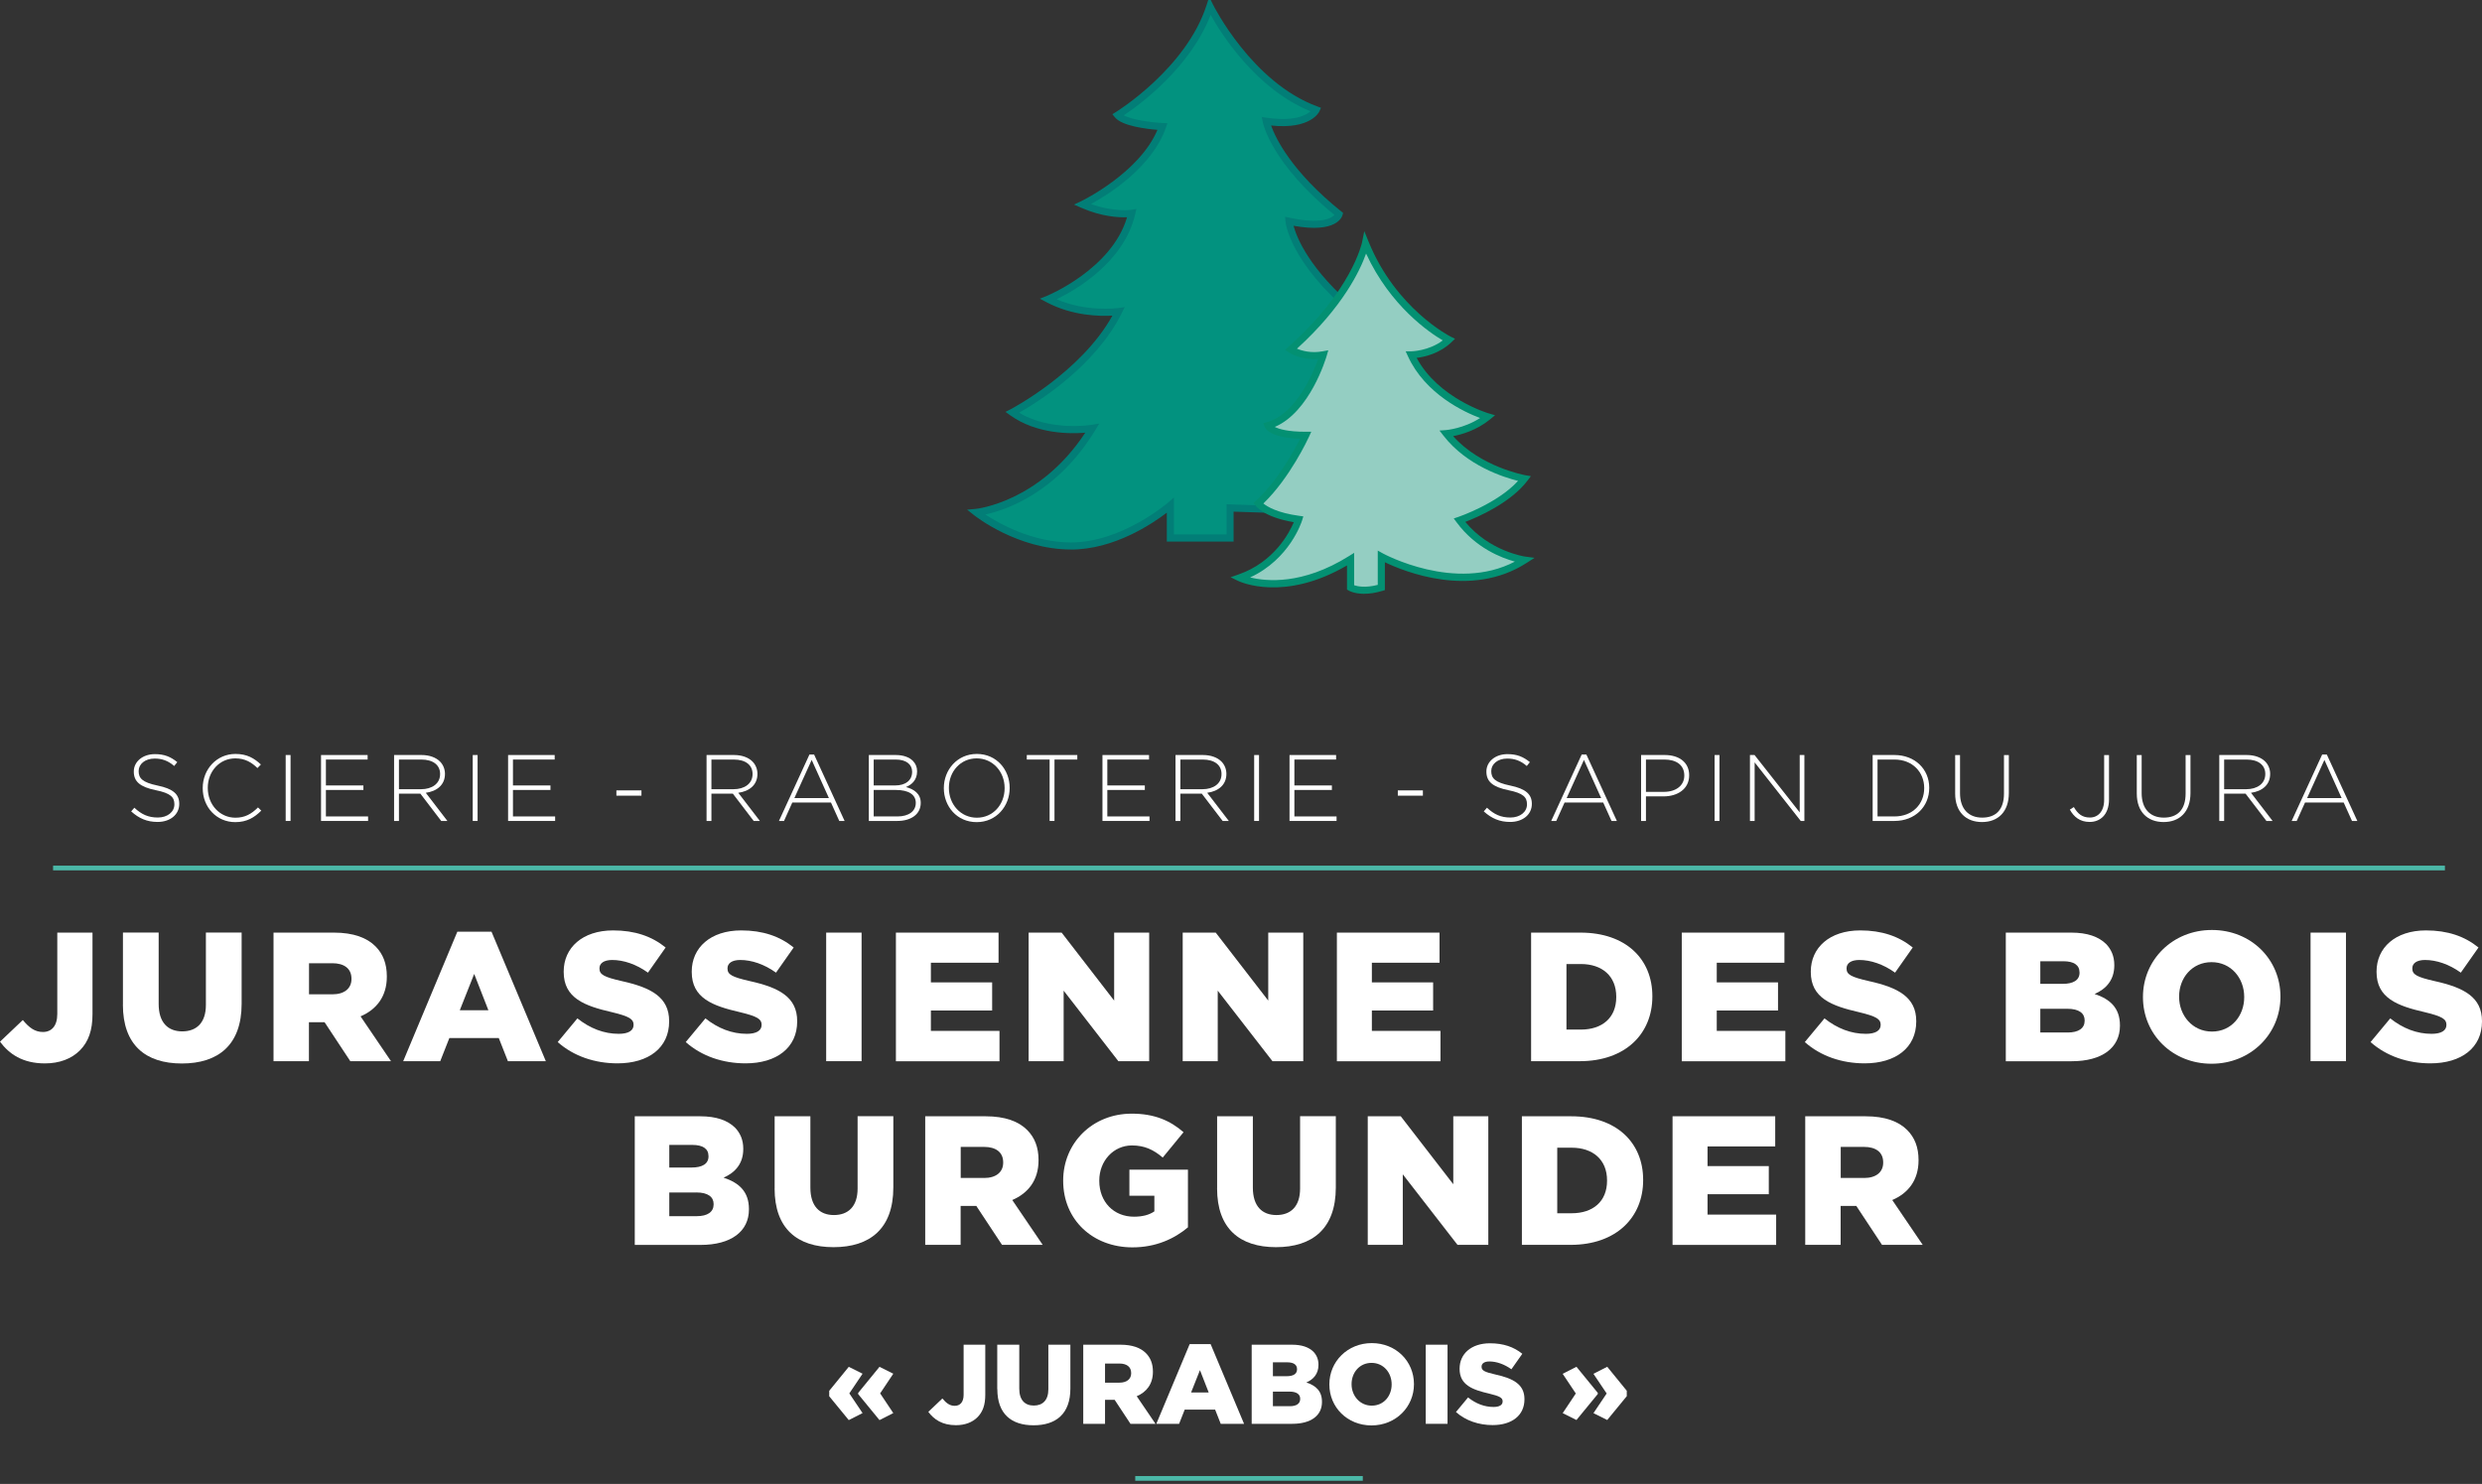 <svg width="393" height="235" viewBox="0 0 393 235" fill="none" xmlns="http://www.w3.org/2000/svg">
<rect x="0" y="0" width="393" height="235" fill="#333333" stroke="none"/>
<g clip-path="url(#clip0_17_324)">
<path d="M194.778 80.436V85.202H185.315V80.019C185.315 80.019 177.94 86.463 169.595 86.463C161.25 86.463 154.571 81.138 154.571 81.138C154.571 81.138 165.427 80.153 172.935 67.825C172.935 67.825 165.56 69.085 160.273 65.304C160.273 65.304 172.239 59.136 177.104 49.328C177.104 49.328 171.261 50.171 165.974 47.367C165.974 47.367 177.104 42.885 179.192 33.771C179.192 33.771 175.852 34.33 171.402 32.368C171.402 32.368 181.421 27.603 184.064 20.04C184.064 20.04 178.222 19.757 176.97 18.22C176.97 18.22 188.24 11.351 191.58 0.984C191.58 0.984 197.703 13.454 208.41 17.378C208.41 17.378 207.159 20.182 200.48 19.197C200.48 19.197 201.731 25.641 212.024 33.912C212.024 33.912 211.328 36.575 204.093 35.031C204.093 35.031 204.649 41.199 214.527 49.463C224.404 57.726 215.778 81.13 215.778 81.13L194.771 80.429L194.778 80.436Z" fill="#02927F"/>
<path d="M169.595 87.022C161.154 87.022 154.505 81.801 154.223 81.578L153.135 80.712L154.52 80.586C154.623 80.578 164.605 79.527 171.839 68.526C169.492 68.72 164.138 68.764 159.954 65.766L159.207 65.229L160.021 64.812C160.132 64.752 171.143 58.994 176.141 49.985C174.186 50.097 169.825 50.044 165.723 47.867L164.656 47.3L165.775 46.852C165.878 46.807 176.037 42.623 178.459 34.404C177.163 34.457 174.468 34.337 171.18 32.891L170.062 32.398L171.165 31.876C171.261 31.831 180.384 27.416 183.272 20.562C181.554 20.428 177.659 19.965 176.541 18.586L176.134 18.086L176.682 17.75C176.793 17.683 187.811 10.867 191.046 0.82L191.469 -0.485L192.076 0.746C192.135 0.865 198.229 13.067 208.603 16.863L209.166 17.072L208.921 17.624C208.869 17.75 207.529 20.54 201.265 19.876C201.946 21.8 204.427 27.103 212.379 33.487L212.661 33.711L212.572 34.062C212.49 34.375 211.594 36.985 204.819 35.755C205.323 37.619 207.322 42.713 214.889 49.045C224.952 57.465 216.666 80.369 216.304 81.339L216.163 81.719L195.326 81.026V85.769H184.753V81.19C182.494 82.92 176.415 87.029 169.588 87.029L169.595 87.022ZM156 81.466C158.192 82.913 163.464 85.903 169.595 85.903C177.629 85.903 184.878 79.653 184.952 79.594L185.871 78.788V84.635H194.223V79.855L215.4 80.563C216.437 77.535 222.968 57.256 214.178 49.895C204.241 41.572 203.568 35.344 203.545 35.083L203.479 34.33L204.212 34.487C209.166 35.546 210.802 34.569 211.298 34.039C201.317 25.887 199.991 19.578 199.939 19.309L199.791 18.534L200.569 18.645C204.893 19.279 206.774 18.273 207.507 17.624C198.91 14.118 193.438 5.474 191.691 2.357C188.418 10.814 180.339 16.669 177.933 18.265C179.266 18.988 182.25 19.391 184.101 19.481L184.849 19.518L184.604 20.227C182.413 26.499 175.482 30.817 172.757 32.309C176.422 33.636 179.088 33.226 179.118 33.226L179.932 33.092L179.747 33.905C177.992 41.557 170.247 45.965 167.307 47.389C172.076 49.463 176.985 48.791 177.037 48.784L178.088 48.635L177.614 49.589C173.409 58.054 164.205 63.752 161.369 65.356C166.33 68.347 172.787 67.295 172.853 67.28L174.06 67.079L173.423 68.13C167.352 78.095 159.229 80.779 156.015 81.481L156 81.466Z" fill="#027E77"/>
<path d="M216.207 38.536C216.207 38.536 214.675 46.24 204.382 55.354C204.382 55.354 206.47 56.757 209.528 56.197C209.528 56.197 206.744 65.729 200.761 67.407C200.761 67.407 201.317 68.951 206.744 68.951C206.744 68.951 203.686 75.678 199.229 79.743C199.229 79.743 200.48 81.562 205.626 82.263C205.626 82.263 203.538 88.991 196.304 91.512C196.304 91.512 203.538 95.017 213.83 88.566V93.048C213.83 93.048 215.497 94.032 218.703 93.048V88.141C218.703 88.141 231.365 95.144 241.383 88.7C241.383 88.7 235.119 87.857 231.091 82.39C231.091 82.39 238.184 80.011 241.383 75.805C241.383 75.805 233.453 74.403 229.003 68.66C229.003 68.66 232.623 68.399 235.541 66.005C235.541 66.005 226.774 63.476 223.434 56.19C223.434 56.19 226.914 56.19 229.417 53.81C229.417 53.81 220.65 49.47 216.2 38.536H216.207Z" fill="#94CEC2"/>
<path d="M216.03 94.04C214.452 94.04 213.608 93.562 213.556 93.525L213.283 93.361V89.543C203.301 95.375 196.363 92.145 196.067 92.004L194.852 91.415L196.126 90.967C201.746 89.006 204.153 84.374 204.863 82.696C200.102 81.905 198.829 80.123 198.777 80.041L198.495 79.638L198.858 79.31C202.294 76.177 204.915 71.352 205.863 69.48C201.117 69.323 200.354 67.884 200.243 67.586L200.036 67.019L200.613 66.855C205.219 65.557 207.892 59.151 208.721 56.853C205.989 57.062 204.16 55.869 204.071 55.809L203.471 55.406L204.012 54.922C214.016 46.069 215.645 38.491 215.659 38.417L216.022 36.612L216.718 38.312C221.035 48.903 229.58 53.251 229.669 53.296L230.387 53.654L229.81 54.206C227.929 55.996 225.567 56.525 224.315 56.674C227.736 63.081 235.622 65.438 235.704 65.46L236.726 65.758L235.904 66.437C233.816 68.145 231.416 68.816 230.084 69.07C234.438 73.955 241.42 75.238 241.494 75.253L242.397 75.409L241.842 76.14C239.154 79.668 233.949 81.905 232.016 82.651C235.859 87.32 241.42 88.133 241.472 88.14L242.975 88.342L241.701 89.162C232.883 94.838 222.301 90.49 219.28 89.043V93.451L218.888 93.57C217.77 93.913 216.822 94.032 216.044 94.032L216.03 94.04ZM214.393 92.675C214.919 92.854 216.193 93.137 218.155 92.623V87.193L218.977 87.648C219.095 87.715 230.454 93.868 239.865 88.939C237.71 88.349 233.623 86.761 230.646 82.726L230.187 82.107L230.913 81.861C230.98 81.838 237.103 79.75 240.369 76.155C238.11 75.596 232.238 73.746 228.566 69.003L227.929 68.182L228.965 68.108C228.965 68.108 231.794 67.876 234.356 66.198C231.883 65.274 225.693 62.432 222.938 56.428L222.575 55.638H223.442C223.442 55.638 226.218 55.608 228.447 53.907C226.329 52.662 220.161 48.493 216.304 40.154C215.371 42.795 212.653 48.59 205.36 55.22C206.159 55.556 207.611 55.973 209.432 55.638L210.321 55.474L210.069 56.346C209.958 56.727 207.411 65.251 201.85 67.608C202.509 67.951 203.908 68.376 206.759 68.376H207.625L207.263 69.167C207.137 69.435 204.293 75.626 200.043 79.735C200.672 80.25 202.287 81.227 205.715 81.689L206.367 81.779L206.174 82.412C206.093 82.681 204.204 88.551 197.948 91.444C200.473 92.071 206.233 92.668 213.564 88.081L214.415 87.551V92.675H214.393Z" fill="#039072"/>
<path d="M20.77 128.497L21.273 127.915C22.414 128.974 23.465 129.466 24.991 129.466C26.516 129.466 27.612 128.586 27.612 127.393V127.363C27.612 126.259 27.034 125.618 24.68 125.141C22.192 124.634 21.185 123.783 21.185 122.202V122.172C21.185 120.621 22.591 119.428 24.517 119.428C26.027 119.428 27.019 119.845 28.071 120.696L27.582 121.307C26.605 120.457 25.627 120.129 24.487 120.129C22.962 120.129 21.955 121.009 21.955 122.098V122.128C21.955 123.231 22.517 123.903 24.976 124.41C27.375 124.902 28.382 125.767 28.382 127.289V127.318C28.382 129.004 26.945 130.168 24.946 130.168C23.288 130.168 22.014 129.616 20.77 128.497Z" fill="white"/>
<path d="M32.099 124.828V124.798C32.099 121.844 34.291 119.398 37.282 119.398C39.133 119.398 40.244 120.084 41.31 121.069L40.762 121.635C39.859 120.755 38.822 120.099 37.267 120.099C34.779 120.099 32.899 122.143 32.899 124.768V124.798C32.899 127.438 34.809 129.496 37.282 129.496C38.778 129.496 39.8 128.915 40.851 127.87L41.37 128.378C40.274 129.467 39.089 130.197 37.253 130.197C34.291 130.197 32.099 127.826 32.099 124.828Z" fill="white"/>
<path d="M45.235 119.569H46.005V130.011H45.235V119.569Z" fill="white"/>
<path d="M50.833 119.569H58.208V120.285H51.603V124.387H57.541V125.103H51.603V129.295H58.282V130.011H50.833V119.569Z" fill="white"/>
<path d="M62.399 119.569H66.753C68.026 119.569 69.048 119.972 69.67 120.599C70.159 121.091 70.455 121.792 70.455 122.538V122.568C70.455 124.313 69.166 125.312 67.419 125.551L70.84 130.011H69.863L66.56 125.685H63.169V130.011H62.399V119.569ZM66.664 124.984C68.396 124.984 69.685 124.104 69.685 122.597V122.568C69.685 121.165 68.589 120.285 66.708 120.285H63.169V124.984H66.664Z" fill="white"/>
<path d="M74.853 119.569H75.623V130.011H74.853V119.569Z" fill="white"/>
<path d="M80.451 119.569H87.826V120.285H81.221V124.387H87.16V125.103H81.221V129.295H87.9V130.011H80.451V119.569Z" fill="white"/>
<path d="M97.6 125.17H101.569V126.006H97.6V125.17Z" fill="white"/>
<path d="M111.876 119.569H116.23C117.504 119.569 118.526 119.972 119.148 120.599C119.636 121.091 119.933 121.792 119.933 122.538V122.568C119.933 124.313 118.644 125.312 116.897 125.551L120.318 130.011H119.34L116.038 125.685H112.646V130.011H111.876V119.569ZM116.141 124.984C117.874 124.984 119.162 124.104 119.162 122.597V122.568C119.162 121.165 118.067 120.285 116.186 120.285H112.646V124.984H116.141Z" fill="white"/>
<path d="M128.167 119.495H128.907L133.735 130.011H132.891L131.573 127.088H125.456L124.138 130.011H123.339L128.167 119.495ZM131.247 126.386L128.522 120.345L125.782 126.386H131.247Z" fill="white"/>
<path d="M137.57 119.569H141.85C143.02 119.569 143.968 119.912 144.546 120.494C144.975 120.927 145.212 121.479 145.212 122.135V122.165C145.212 123.582 144.294 124.298 143.45 124.641C144.694 124.969 145.789 125.685 145.789 127.132V127.162C145.789 128.907 144.309 130.011 142.072 130.011H137.57V119.569ZM144.427 122.21C144.427 121.061 143.494 120.285 141.835 120.285H138.34V124.387H141.761C143.316 124.387 144.427 123.627 144.427 122.239V122.21ZM141.85 125.103H138.34V129.295H142.102C143.879 129.295 145.005 128.474 145.005 127.162V127.132C145.005 125.849 143.894 125.103 141.85 125.103Z" fill="white"/>
<path d="M149.447 124.828V124.798C149.447 121.949 151.535 119.398 154.675 119.398C157.815 119.398 159.873 121.919 159.873 124.768V124.798C159.873 127.647 157.785 130.197 154.645 130.197C151.506 130.197 149.447 127.677 149.447 124.828ZM159.073 124.828V124.798C159.073 122.217 157.207 120.099 154.645 120.099C152.083 120.099 150.247 122.187 150.247 124.768V124.798C150.247 127.378 152.113 129.496 154.675 129.496C157.237 129.496 159.073 127.408 159.073 124.828Z" fill="white"/>
<path d="M166.197 120.285H162.583V119.569H170.58V120.285H166.967V130.011H166.197V120.285Z" fill="white"/>
<path d="M174.564 119.569H181.939V120.285H175.334V124.387H181.272V125.103H175.334V129.295H182.013V130.011H174.564V119.569Z" fill="white"/>
<path d="M186.13 119.569H190.484C191.757 119.569 192.779 119.972 193.401 120.599C193.89 121.091 194.186 121.792 194.186 122.538V122.568C194.186 124.313 192.898 125.312 191.15 125.551L194.571 130.011H193.594L190.291 125.685H186.9V130.011H186.13V119.569ZM190.395 124.984C192.128 124.984 193.416 124.104 193.416 122.597V122.568C193.416 121.165 192.32 120.285 190.439 120.285H186.9V124.984H190.395Z" fill="white"/>
<path d="M198.584 119.569H199.354V130.011H198.584V119.569Z" fill="white"/>
<path d="M204.182 119.569H211.557V120.285H204.952V124.387H210.891V125.103H204.952V129.295H211.631V130.011H204.182V119.569Z" fill="white"/>
<path d="M221.331 125.17H225.3V126.006H221.331V125.17Z" fill="white"/>
<path d="M234.941 128.497L235.445 127.915C236.585 128.974 237.636 129.466 239.162 129.466C240.687 129.466 241.783 128.586 241.783 127.393V127.363C241.783 126.259 241.205 125.618 238.851 125.141C236.363 124.634 235.356 123.783 235.356 122.202V122.172C235.356 120.621 236.763 119.428 238.688 119.428C240.198 119.428 241.191 119.845 242.242 120.696L241.753 121.307C240.776 120.457 239.799 120.129 238.658 120.129C237.133 120.129 236.126 121.009 236.126 122.098V122.128C236.126 123.231 236.689 123.903 239.147 124.41C241.546 124.902 242.553 125.767 242.553 127.289V127.318C242.553 129.004 241.117 130.168 239.117 130.168C237.459 130.168 236.185 129.616 234.941 128.497Z" fill="white"/>
<path d="M250.446 119.495H251.187L256.015 130.011H255.17L253.852 127.088H247.736L246.418 130.011H245.619L250.446 119.495ZM253.527 126.386L250.802 120.345L248.062 126.386H253.527Z" fill="white"/>
<path d="M259.85 119.569H263.612C265.892 119.569 267.462 120.748 267.462 122.761V122.791C267.462 124.984 265.581 126.118 263.419 126.118H260.62V130.011H259.85V119.569ZM263.464 125.402C265.389 125.402 266.692 124.387 266.692 122.836V122.806C266.692 121.15 265.418 120.285 263.552 120.285H260.62V125.402H263.464Z" fill="white"/>
<path d="M271.49 119.569H272.26V130.011H271.49V119.569Z" fill="white"/>
<path d="M277.088 119.569H277.814L284.967 128.653V119.569H285.707V130.011H285.13L277.829 120.733V130.011H277.088V119.569Z" fill="white"/>
<path d="M296.518 119.569H299.968C303.226 119.569 305.477 121.822 305.477 124.76V124.79C305.477 127.729 303.226 130.011 299.968 130.011H296.518V119.569ZM297.288 120.285V129.295H299.968C302.856 129.295 304.678 127.311 304.678 124.82V124.79C304.678 122.314 302.856 120.285 299.968 120.285H297.288Z" fill="white"/>
<path d="M309.58 125.678V119.577H310.35V125.603C310.35 128.065 311.668 129.482 313.859 129.482C316.051 129.482 317.31 128.199 317.31 125.678V119.577H318.08V125.588C318.08 128.587 316.347 130.183 313.83 130.183C311.312 130.183 309.58 128.602 309.58 125.678Z" fill="white"/>
<path d="M327.736 128.214L328.373 127.811C329.009 128.9 329.705 129.467 330.92 129.467C332.193 129.467 333.171 128.497 333.171 126.677V119.577H333.941V126.618C333.941 127.826 333.571 128.751 332.993 129.332C332.445 129.884 331.705 130.168 330.875 130.168C329.335 130.168 328.373 129.362 327.736 128.214Z" fill="white"/>
<path d="M338.339 125.678V119.577H339.109V125.603C339.109 128.065 340.427 129.482 342.619 129.482C344.811 129.482 346.07 128.199 346.07 125.678V119.577H346.84V125.588C346.84 128.587 345.107 130.183 342.589 130.183C340.072 130.183 338.339 128.602 338.339 125.678Z" fill="white"/>
<path d="M351.401 119.569H355.755C357.028 119.569 358.05 119.972 358.672 120.599C359.161 121.091 359.457 121.792 359.457 122.538V122.568C359.457 124.313 358.169 125.312 356.421 125.551L359.842 130.011H358.865L355.562 125.685H352.171V130.011H351.401V119.569ZM355.666 124.984C357.399 124.984 358.687 124.104 358.687 122.597V122.568C358.687 121.165 357.591 120.285 355.71 120.285H352.171V124.984H355.666Z" fill="white"/>
<path d="M367.691 119.495H368.431L373.259 130.011H372.415L371.097 127.088H364.981L363.663 130.011H362.863L367.691 119.495ZM370.771 126.386L368.046 120.345L365.307 126.386H370.771Z" fill="white"/>
<path d="M0 164.967L3.613 161.537C4.598 162.73 5.516 163.431 6.79 163.431C8.175 163.431 9.071 162.469 9.071 160.582V147.694H14.646V160.612C14.646 163.17 14.009 164.975 12.655 166.34C11.329 167.675 9.419 168.406 7.108 168.406C3.584 168.406 1.451 166.922 0.007 164.975L0 164.967Z" fill="white"/>
<path d="M19.467 159.12V147.687H25.124V159.001C25.124 161.939 26.597 163.334 28.848 163.334C31.099 163.334 32.602 161.999 32.602 159.142V147.679H38.26V158.963C38.26 165.512 34.535 168.42 28.789 168.42C23.043 168.42 19.459 165.482 19.459 159.113L19.467 159.12Z" fill="white"/>
<path d="M43.317 147.694H52.876C55.964 147.694 58.104 148.507 59.459 149.872C60.644 151.065 61.251 152.609 61.251 154.616V154.675C61.251 157.815 59.607 159.881 57.09 160.955L61.91 168.055H55.468L51.395 161.887H48.915V168.055H43.31V147.694H43.317ZM52.647 157.465C54.528 157.465 55.653 156.532 55.653 155.048V154.988C55.653 153.363 54.468 152.542 52.625 152.542H48.93V157.457H52.654L52.647 157.465Z" fill="white"/>
<path d="M72.424 147.545H77.823L86.427 168.055H80.421L78.978 164.393H71.151L69.707 168.055H63.843L72.417 147.545H72.424ZM77.334 159.993L75.083 154.235L72.802 159.993H77.334Z" fill="white"/>
<path d="M88.308 165.027L91.425 161.276C93.446 162.879 95.638 163.722 97.978 163.722C99.511 163.722 100.318 163.2 100.318 162.327V162.268C100.318 161.395 99.651 160.955 96.882 160.291C92.58 159.299 89.255 158.084 89.255 153.922V153.862C89.255 150.081 92.232 147.344 97.082 147.344C100.518 147.344 103.206 148.276 105.397 150.051L102.598 154.034C100.747 152.699 98.726 152.027 96.941 152.027C95.586 152.027 94.92 152.579 94.92 153.333V153.392C94.92 154.325 95.616 154.727 98.444 155.369C103.065 156.391 105.953 157.897 105.953 161.708V161.768C105.953 165.93 102.687 168.398 97.778 168.398C94.194 168.398 90.818 167.265 88.308 165.027Z" fill="white"/>
<path d="M108.581 165.027L111.699 161.276C113.72 162.879 115.912 163.722 118.252 163.722C119.784 163.722 120.592 163.2 120.592 162.327V162.268C120.592 161.395 119.925 160.955 117.156 160.291C112.854 159.299 109.529 158.084 109.529 153.922V153.862C109.529 150.081 112.506 147.344 117.356 147.344C120.792 147.344 123.479 148.276 125.671 150.051L122.872 154.034C121.021 152.699 119 152.027 117.215 152.027C115.86 152.027 115.194 152.579 115.194 153.333V153.392C115.194 154.325 115.89 154.727 118.718 155.369C123.339 156.391 126.226 157.897 126.226 161.708V161.768C126.226 165.93 122.961 168.398 118.052 168.398C114.468 168.398 111.091 167.265 108.581 165.027Z" fill="white"/>
<path d="M130.817 147.694H136.423V168.055H130.817V147.694Z" fill="white"/>
<path d="M141.85 147.694H158.111V152.468H147.396V155.578H157.096V160.03H147.396V163.26H158.259V168.063H141.858V147.702L141.85 147.694Z" fill="white"/>
<path d="M162.872 147.694H168.1L176.415 158.457V147.694H181.961V168.055H177.081L168.418 156.883V168.055H162.872V147.694Z" fill="white"/>
<path d="M187.27 147.694H192.498L200.813 158.457V147.694H206.359V168.055H201.48L192.816 156.883V168.055H187.27V147.694Z" fill="white"/>
<path d="M211.676 147.694H227.936V152.468H217.222V155.578H226.922V160.03H217.222V163.26H228.084V168.063H211.683V147.702L211.676 147.694Z" fill="white"/>
<path d="M242.427 147.694H250.254C257.444 147.694 261.635 151.886 261.635 157.755V157.815C261.635 163.692 257.392 168.055 250.143 168.055H242.435V147.694H242.427ZM248.032 152.669V163.051H250.313C253.69 163.051 255.918 161.186 255.918 157.905V157.845C255.918 154.586 253.697 152.669 250.313 152.669H248.032Z" fill="white"/>
<path d="M266.285 147.694H282.545V152.468H271.831V155.578H281.531V160.03H271.831V163.26H282.693V168.063H266.292V147.702L266.285 147.694Z" fill="white"/>
<path d="M285.774 165.027L288.891 161.276C290.913 162.879 293.104 163.722 295.444 163.722C296.977 163.722 297.784 163.2 297.784 162.327V162.268C297.784 161.395 297.118 160.955 294.348 160.291C290.046 159.299 286.722 158.084 286.722 153.922V153.862C286.722 150.081 289.698 147.344 294.548 147.344C297.984 147.344 300.672 148.276 302.864 150.051L300.065 154.034C298.214 152.699 296.192 152.027 294.408 152.027C293.053 152.027 292.386 152.579 292.386 153.333V153.392C292.386 154.325 293.082 154.727 295.911 155.369C300.531 156.391 303.419 157.897 303.419 161.708V161.768C303.419 165.93 300.154 168.398 295.244 168.398C291.66 168.398 288.284 167.265 285.774 165.027Z" fill="white"/>
<path d="M317.599 147.694H327.965C330.505 147.694 332.297 148.336 333.482 149.499C334.289 150.342 334.778 151.416 334.778 152.818V152.878C334.778 155.235 333.452 156.629 331.66 157.412C334.111 158.225 335.673 159.62 335.673 162.387V162.447C335.673 165.937 332.845 168.063 328.025 168.063H317.599V147.702V147.694ZM329.268 153.974C329.268 152.84 328.373 152.229 326.729 152.229H323.063V155.809H326.588C328.291 155.809 329.276 155.227 329.276 154.034V153.974H329.268ZM327.336 159.762H323.063V163.513H327.395C329.128 163.513 330.083 162.842 330.083 161.649V161.589C330.083 160.485 329.217 159.754 327.336 159.754V159.762Z" fill="white"/>
<path d="M339.317 157.927V157.867C339.317 152.02 343.996 147.277 350.231 147.277C356.466 147.277 361.086 151.961 361.086 157.808V157.867C361.086 163.715 356.406 168.458 350.172 168.458C343.937 168.458 339.317 163.774 339.317 157.927ZM355.348 157.927V157.867C355.348 154.899 353.267 152.371 350.179 152.371C347.091 152.371 345.04 154.869 345.04 157.808V157.867C345.04 160.806 347.151 163.364 350.238 163.364C353.326 163.364 355.348 160.866 355.348 157.927Z" fill="white"/>
<path d="M365.855 147.694H371.46V168.055H365.855V147.694Z" fill="white"/>
<path d="M375.355 165.027L378.472 161.276C380.494 162.879 382.685 163.722 385.025 163.722C386.558 163.722 387.365 163.2 387.365 162.327V162.268C387.365 161.395 386.699 160.955 383.929 160.291C379.627 159.299 376.303 158.084 376.303 153.922V153.862C376.303 150.081 379.279 147.344 384.129 147.344C387.565 147.344 390.253 148.276 392.445 150.051L389.646 154.034C387.795 152.699 385.773 152.027 383.989 152.027C382.634 152.027 381.967 152.579 381.967 153.333V153.392C381.967 154.325 382.663 154.727 385.492 155.369C390.112 156.391 393 157.897 393 161.708V161.768C393 165.93 389.735 168.398 384.825 168.398C381.242 168.398 377.865 167.265 375.355 165.027Z" fill="white"/>
<path d="M100.51 176.781H110.877C113.417 176.781 115.208 177.423 116.393 178.586C117.2 179.429 117.689 180.503 117.689 181.905V181.965C117.689 184.321 116.364 185.716 114.572 186.499C117.023 187.312 118.585 188.707 118.585 191.474V191.534C118.585 195.024 115.756 197.15 110.936 197.15H100.51V176.789V176.781ZM112.18 183.061C112.18 181.927 111.284 181.316 109.64 181.316H105.975V184.896H109.499C111.203 184.896 112.187 184.314 112.187 183.121V183.061H112.18ZM110.247 188.849H105.975V192.6H110.307C112.039 192.6 112.994 191.929 112.994 190.736V190.676C112.994 189.572 112.128 188.841 110.247 188.841V188.849Z" fill="white"/>
<path d="M122.657 188.207V176.774H128.315V188.088C128.315 191.026 129.788 192.421 132.039 192.421C134.29 192.421 135.793 191.086 135.793 188.229V176.766H141.45V188.05C141.45 194.599 137.726 197.507 131.98 197.507C126.234 197.507 122.65 194.569 122.65 188.2L122.657 188.207Z" fill="white"/>
<path d="M146.508 176.781H156.067C159.155 176.781 161.295 177.594 162.65 178.959C163.835 180.152 164.442 181.696 164.442 183.702V183.762C164.442 186.902 162.798 188.968 160.28 190.042L165.101 197.142H158.659L154.586 190.974H152.106V197.142H146.5V176.781H146.508ZM155.838 186.551C157.718 186.551 158.844 185.619 158.844 184.135V184.075C158.844 182.449 157.659 181.629 155.815 181.629H152.12V186.544H155.845L155.838 186.551Z" fill="white"/>
<path d="M168.344 187.014V186.954C168.344 181.018 172.964 176.364 179.199 176.364C182.753 176.364 185.263 177.438 187.403 179.302L184.108 183.315C182.664 182.092 181.25 181.398 179.229 181.398C176.311 181.398 174.06 183.844 174.06 186.954V187.014C174.06 190.333 176.341 192.682 179.547 192.682C180.932 192.682 181.976 192.391 182.783 191.84V189.363H178.829V185.232H188.099V194.368C185.96 196.173 183.02 197.538 179.318 197.538C173.024 197.538 168.344 193.175 168.344 187.007V187.014Z" fill="white"/>
<path d="M192.72 188.207V176.774H198.377V188.088C198.377 191.026 199.851 192.421 202.102 192.421C204.353 192.421 205.856 191.086 205.856 188.229V176.766H211.513V188.05C211.513 194.599 207.788 197.507 202.042 197.507C196.296 197.507 192.713 194.569 192.713 188.2L192.72 188.207Z" fill="white"/>
<path d="M216.57 176.781H221.798L230.113 187.543V176.781H235.659V197.142H230.78L222.116 185.97V197.142H216.57V176.781Z" fill="white"/>
<path d="M240.968 176.781H248.795C255.985 176.781 260.176 180.973 260.176 186.842V186.902C260.176 192.779 255.933 197.142 248.684 197.142H240.976V176.781H240.968ZM246.574 181.756V192.138H248.854C252.231 192.138 254.46 190.273 254.46 186.992V186.932C254.46 183.673 252.238 181.756 248.854 181.756H246.574Z" fill="white"/>
<path d="M264.826 176.781H281.087V181.554H270.372V184.665H280.072V189.117H270.372V192.346H281.235V197.15H264.833V176.789L264.826 176.781Z" fill="white"/>
<path d="M285.848 176.781H295.407C298.495 176.781 300.635 177.594 301.99 178.959C303.175 180.152 303.782 181.696 303.782 183.702V183.762C303.782 186.902 302.138 188.968 299.62 190.042L304.441 197.142H297.999L293.926 190.974H291.446V197.142H285.84V176.781H285.848ZM295.178 186.551C297.058 186.551 298.184 185.619 298.184 184.135V184.075C298.184 182.449 296.999 181.629 295.155 181.629H291.46V186.544H295.185L295.178 186.551Z" fill="white"/>
<path d="M131.299 221.113V220.255L134.394 216.459L136.578 217.548L134.483 220.665L136.578 223.783L134.394 224.894L131.299 221.12V221.113ZM135.882 220.77V220.591L139.259 216.459L141.443 217.548L139.362 220.665L141.443 223.783L139.259 224.894L135.882 220.777V220.77Z" fill="white"/>
<path d="M146.996 223.582L149.218 221.471C149.825 222.202 150.388 222.634 151.173 222.634C152.024 222.634 152.58 222.045 152.58 220.882V212.954H156.008V220.904C156.008 222.478 155.615 223.589 154.779 224.432C153.964 225.252 152.787 225.7 151.365 225.7C149.196 225.7 147.878 224.79 146.989 223.589L146.996 223.582Z" fill="white"/>
<path d="M157.903 219.987V212.954H161.391V219.92C161.391 221.724 162.294 222.59 163.686 222.59C165.079 222.59 165.997 221.769 165.997 220.009V212.954H169.484V219.897C169.484 223.925 167.189 225.715 163.657 225.715C160.125 225.715 157.918 223.91 157.918 219.987H157.903Z" fill="white"/>
<path d="M171.521 212.954H177.4C179.303 212.954 180.613 213.453 181.45 214.296C182.176 215.027 182.553 215.982 182.553 217.212V217.25C182.553 219.181 181.539 220.457 179.991 221.113L182.961 225.483H178.999L176.496 221.687H174.971V225.483H171.521V212.954ZM177.259 218.965C178.414 218.965 179.11 218.391 179.11 217.481V217.443C179.11 216.444 178.385 215.937 177.244 215.937H174.971V218.965H177.266H177.259Z" fill="white"/>
<path d="M188.366 212.864H191.691L196.985 225.483H193.29L192.402 223.231H187.589L186.7 225.483H183.094L188.373 212.864H188.366ZM191.387 220.523L190.002 216.981L188.596 220.523H191.387Z" fill="white"/>
<path d="M198.192 212.954H204.575C206.137 212.954 207.24 213.349 207.966 214.065C208.462 214.587 208.766 215.243 208.766 216.108V216.146C208.766 217.593 207.951 218.458 206.848 218.935C208.358 219.435 209.321 220.292 209.321 221.993V222.03C209.321 224.178 207.581 225.483 204.612 225.483H198.192V212.954ZM205.374 216.817C205.374 216.116 204.826 215.743 203.812 215.743H201.554V217.943H203.723C204.775 217.943 205.374 217.585 205.374 216.854V216.817ZM204.182 220.382H201.554V222.694H204.219C205.286 222.694 205.871 222.284 205.871 221.545V221.508C205.871 220.829 205.337 220.382 204.182 220.382Z" fill="white"/>
<path d="M210.491 219.255V219.218C210.491 215.623 213.371 212.7 217.207 212.7C221.043 212.7 223.886 215.579 223.886 219.181V219.218C223.886 222.82 221.006 225.737 217.17 225.737C213.334 225.737 210.491 222.858 210.491 219.255ZM220.354 219.255V219.218C220.354 217.391 219.073 215.832 217.17 215.832C215.267 215.832 214.008 217.369 214.008 219.181V219.218C214.008 221.023 215.304 222.604 217.207 222.604C219.11 222.604 220.354 221.068 220.354 219.255Z" fill="white"/>
<path d="M225.752 212.954H229.203V225.483H225.752V212.954Z" fill="white"/>
<path d="M230.535 223.618L232.453 221.306C233.697 222.291 235.045 222.813 236.489 222.813C237.429 222.813 237.925 222.492 237.925 221.955V221.918C237.925 221.381 237.518 221.112 235.807 220.702C233.157 220.091 231.113 219.345 231.113 216.779V216.742C231.113 214.415 232.942 212.729 235.926 212.729C238.044 212.729 239.695 213.304 241.042 214.393L239.317 216.846C238.177 216.026 236.933 215.608 235.837 215.608C235 215.608 234.593 215.951 234.593 216.414V216.451C234.593 217.025 235.023 217.272 236.763 217.667C239.606 218.293 241.383 219.226 241.383 221.567V221.605C241.383 224.163 239.376 225.684 236.355 225.684C234.149 225.684 232.068 224.983 230.528 223.611L230.535 223.618Z" fill="white"/>
<path d="M247.433 223.797L249.513 220.68L247.433 217.562L249.617 216.451L252.994 220.583V220.762L249.617 224.879L247.433 223.79V223.797ZM252.305 223.797L254.4 220.68L252.305 217.562L254.489 216.451L257.584 220.247V221.105L254.489 224.879L252.305 223.79V223.797Z" fill="white"/>
<path d="M387.128 137.088H8.404V137.834H387.128V137.088Z" fill="#4BB8A8"/>
<path d="M215.785 233.754H179.754V234.5H215.785V233.754Z" fill="#4BB8A8"/>
</g>
<defs>
<clipPath id="clip0_17_324">
<rect width="393" height="235" fill="white"/>
</clipPath>
</defs>
</svg>
